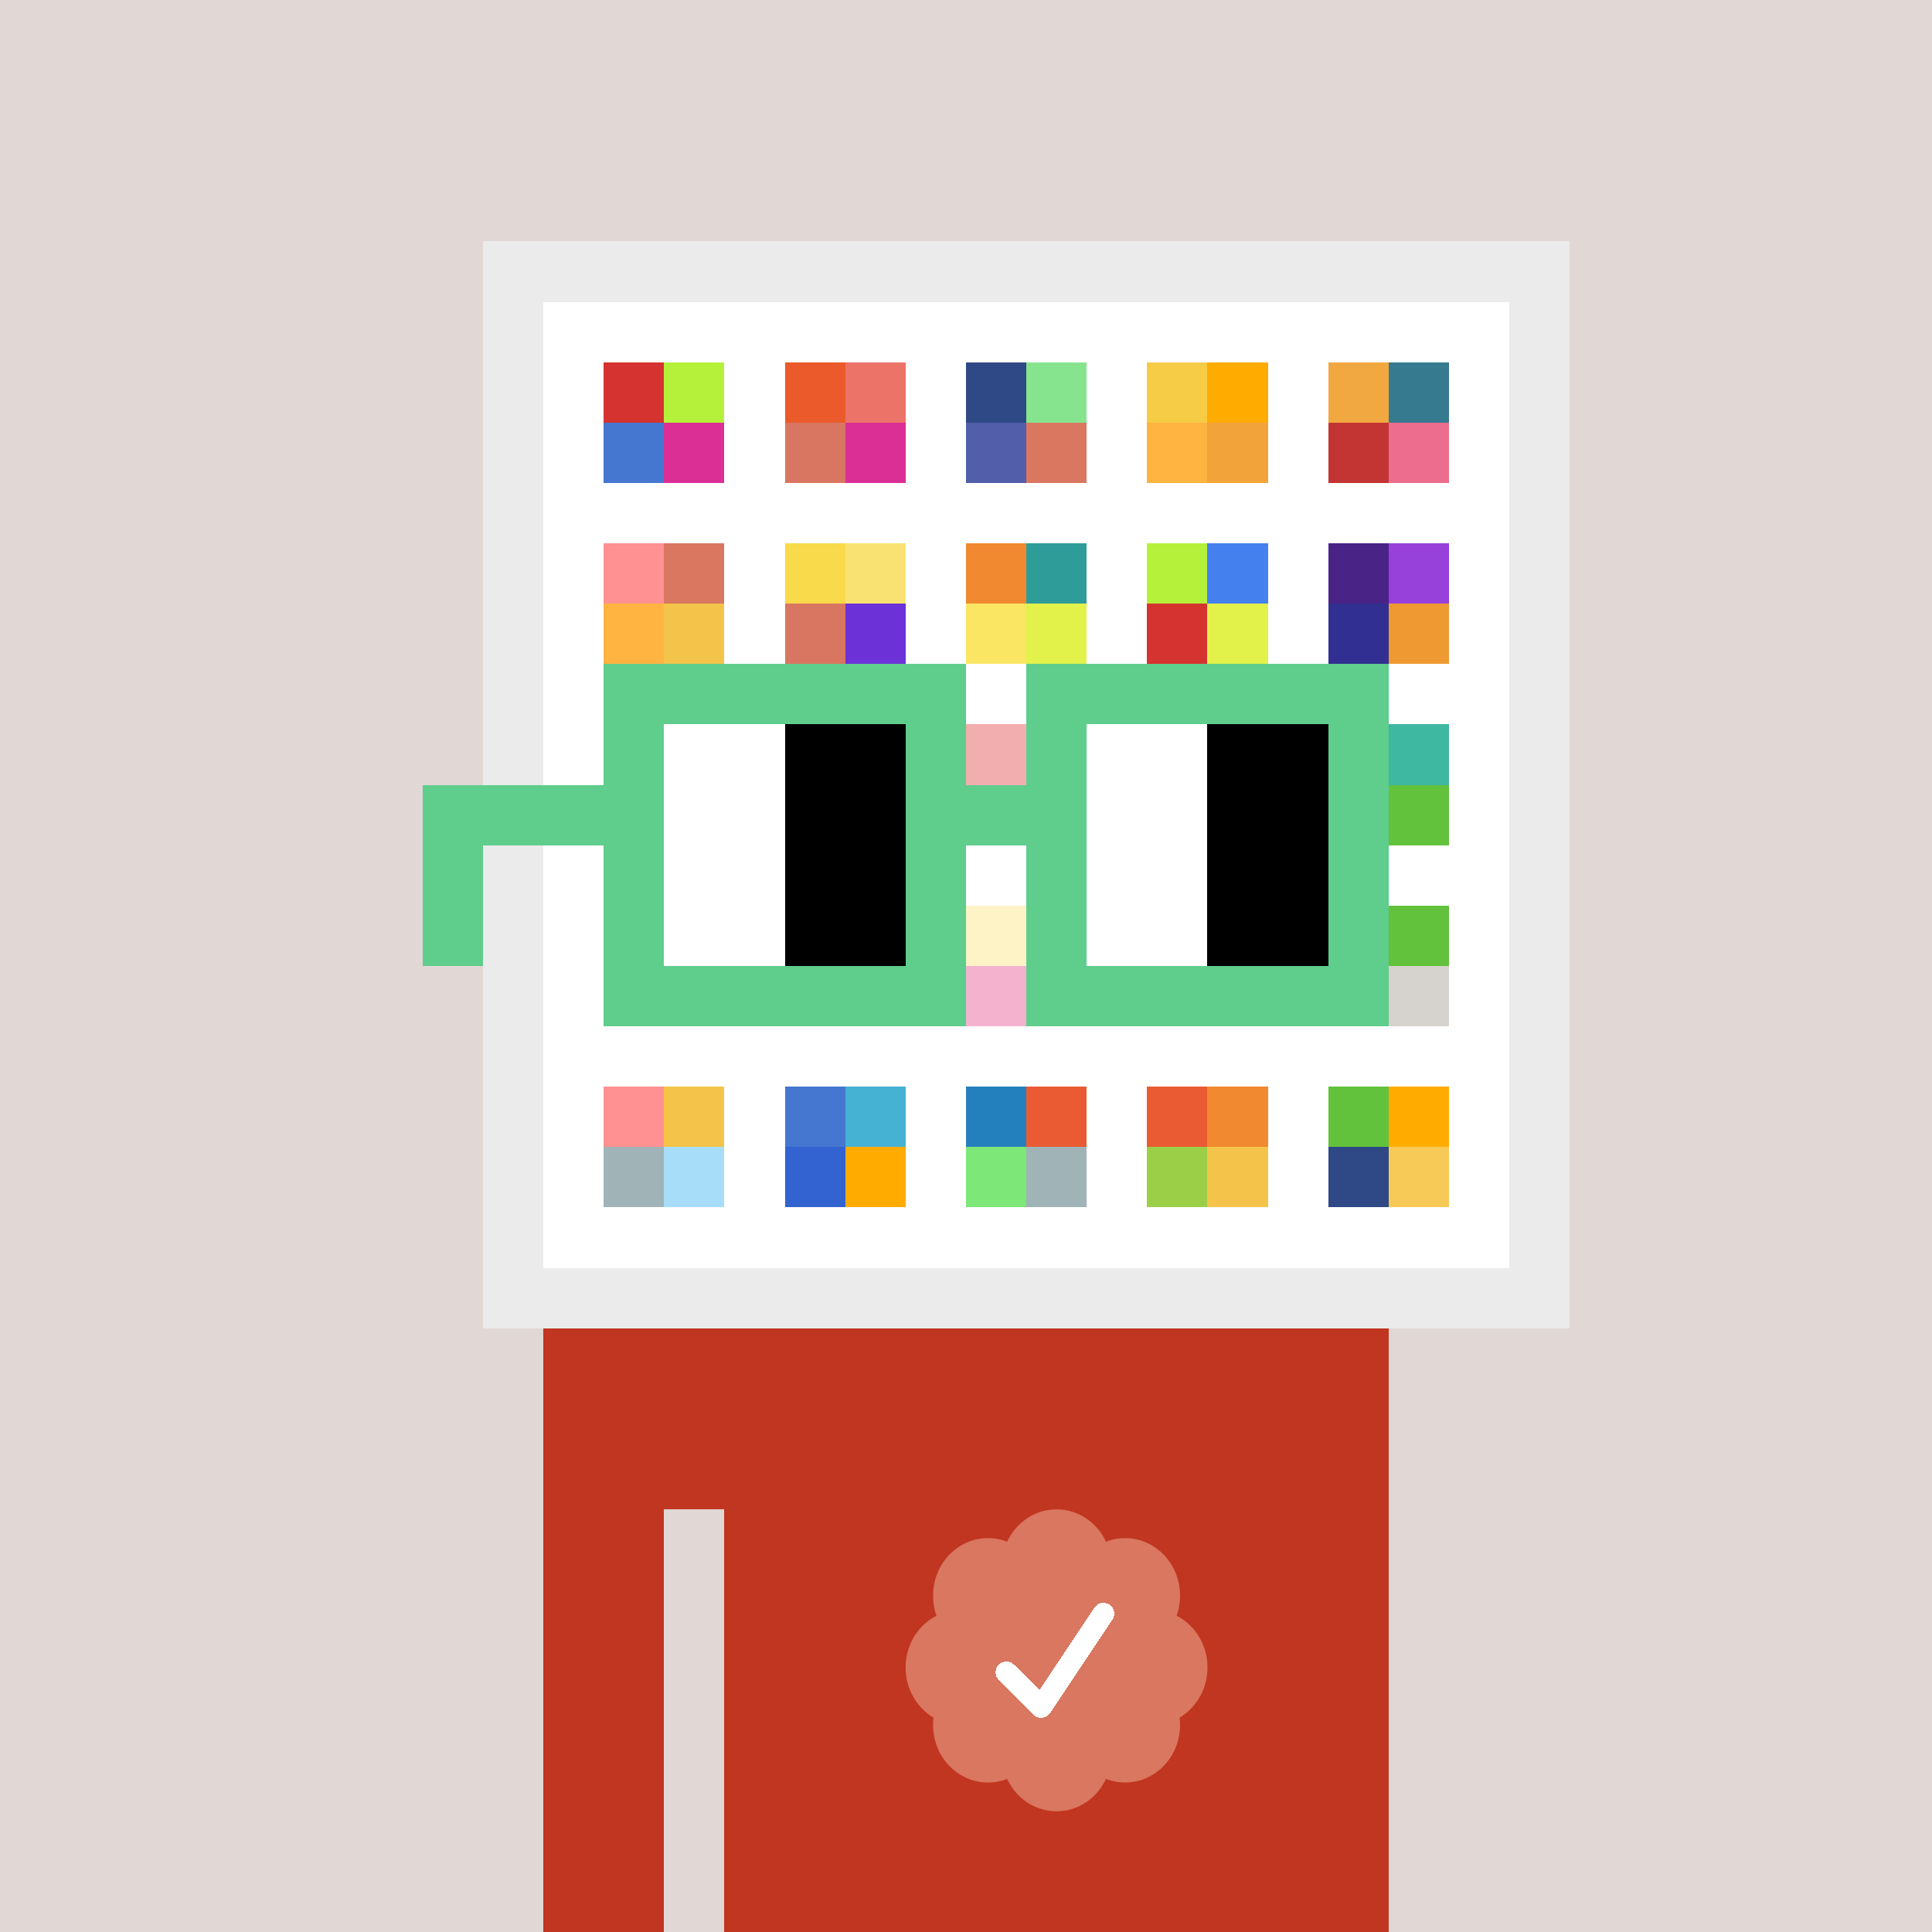 <svg xmlns="http://www.w3.org/2000/svg" viewBox="0 0 320 320" width="2000" height="2000" shape-rendering="crispEdges"><defs><style>.check{fill: #D97760}</style></defs><path fill="#E1D7D5" d="M0 0h320v320H0z" /><path fill="#EBEBEB" d="M80 40h180v180H80z"/><path fill="#FFFFFF" d="M90 50h160v160H90z"/><path fill="#D5332F" d="M100 60h10v10h-10z"/><path fill="#4576D0" d="M100 70h10v10h-10z"/><path fill="#B5F13B" d="M110 60h10v10h-10z"/><path fill="#DB2F96" d="M110 70h10v10h-10z"/><path fill="#EB5A2A" d="M130 60h10v10h-10z"/><path fill="#D97661" d="M130 70h10v10h-10z"/><path fill="#EC7368" d="M140 60h10v10h-10z"/><path fill="#DB2F96" d="M140 70h10v10h-10z"/><path fill="#2E4985" d="M160 60h10v10h-10z"/><path fill="#525EAA" d="M160 70h10v10h-10z"/><path fill="#86E48E" d="M170 60h10v10h-10z"/><path fill="#D97760" d="M170 70h10v10h-10z"/><path fill="#F6CB45" d="M190 60h10v10h-10z"/><path fill="#FFB340" d="M190 70h10v10h-10z"/><path fill="#FFAB00" d="M200 60h10v10h-10z"/><path fill="#F2A43A" d="M200 70h10v10h-10z"/><path fill="#F2A840" d="M220 60h10v10h-10z"/><path fill="#C23532" d="M220 70h10v10h-10z"/><path fill="#367A8F" d="M230 60h10v10h-10z"/><path fill="#ED6D8E" d="M230 70h10v10h-10z"/><path fill="#FF9193" d="M100 90h10v10h-10z"/><path fill="#FFB340" d="M100 100h10v10h-10z"/><path fill="#D97760" d="M110 90h10v10h-10z"/><path fill="#F4C44A" d="M110 100h10v10h-10z"/><path fill="#F9DA4A" d="M130 90h10v10h-10z"/><path fill="#D97661" d="M130 100h10v10h-10z"/><path fill="#FAE272" d="M140 90h10v10h-10z"/><path fill="#6C31D7" d="M140 100h10v10h-10z"/><path fill="#F18930" d="M160 90h10v10h-10z"/><path fill="#FAE663" d="M160 100h10v10h-10z"/><path fill="#2E9D9A" d="M170 90h10v10h-10z"/><path fill="#E2F24A" d="M170 100h10v10h-10z"/><path fill="#B5F13B" d="M190 90h10v10h-10z"/><path fill="#D5332F" d="M190 100h10v10h-10z"/><path fill="#4581EE" d="M200 90h10v10h-10z"/><path fill="#E2F24A" d="M200 100h10v10h-10z"/><path fill="#4A2387" d="M220 90h10v10h-10z"/><path fill="#322F92" d="M220 100h10v10h-10z"/><path fill="#9741DA" d="M230 90h10v10h-10z"/><path fill="#EF9933" d="M230 100h10v10h-10z"/><path fill="#DE3237" d="M160 120h10v10h-10z"/><path fill="#3EB8A1" d="M230 120h10v10h-10z"/><path fill="#63C23C" d="M230 130h10v10h-10z"/><path fill="#FAE272" d="M160 150h10v10h-10z"/><path fill="#E73E85" d="M160 160h10v10h-10z"/><path fill="#63C23C" d="M230 150h10v10h-10z"/><path fill="#D6D3CE" d="M230 160h10v10h-10z"/><path fill="#FF9193" d="M100 180h10v10h-10z"/><path fill="#A0B3B7" d="M100 190h10v10h-10z"/><path fill="#F4C44A" d="M110 180h10v10h-10z"/><path fill="#A7DDF9" d="M110 190h10v10h-10z"/><path fill="#4576D0" d="M130 180h10v10h-10z"/><path fill="#3263D0" d="M130 190h10v10h-10z"/><path fill="#45B2D3" d="M140 180h10v10h-10z"/><path fill="#FFAB00" d="M140 190h10v10h-10z"/><path fill="#2480BD" d="M160 180h10v10h-10z"/><path fill="#7DE778" d="M160 190h10v10h-10z"/><path fill="#EA5B33" d="M170 180h10v10h-10z"/><path fill="#A0B3B7" d="M170 190h10v10h-10z"/><path fill="#EA5B33" d="M190 180h10v10h-10z"/><path fill="#9CCF48" d="M190 190h10v10h-10z"/><path fill="#F18930" d="M200 180h10v10h-10z"/><path fill="#F4C44A" d="M200 190h10v10h-10z"/><path fill="#63C23C" d="M220 180h10v10h-10z"/><path fill="#2E4985" d="M220 190h10v10h-10z"/><path fill="#FFAB00" d="M230 180h10v10h-10z"/><path fill="#F7CA57" d="M230 190h10v10h-10z"/><path fill="#C13620" d="M90 220h20v100H90V220Zm20 0h10v30h-10v-30Zm10 0h110v100H120V220Z"/><path class="check" shape-rendering="geometricPrecision" d="M200 276.191c0-3.762-2.083-7.024-5.114-8.572a9.97 9.97 0 0 0 .567-3.333c0-5.262-4.072-9.519-9.091-9.519-1.118 0-2.19.199-3.18.595-1.472-3.184-4.586-5.362-8.181-5.362-3.595 0-6.704 2.184-8.182 5.357a8.604 8.604 0 0 0-3.182-.595c-5.023 0-9.09 4.262-9.09 9.524 0 1.176.198 2.295.565 3.333-3.028 1.548-5.112 4.805-5.112 8.572 0 3.559 1.862 6.661 4.624 8.299-.048.405-.077.81-.077 1.225 0 5.262 4.067 9.523 9.09 9.523 1.12 0 2.191-.204 3.179-.594 1.476 3.175 4.586 5.356 8.183 5.356 3.6 0 6.71-2.181 8.183-5.356.988.387 2.059.59 3.18.59 5.024 0 9.091-4.263 9.091-9.525 0-.413-.029-.818-.079-1.22 2.757-1.637 4.626-4.739 4.626-8.296v-.002Z" /><path fill="#fff" d="m184.249 268.252-10.319 15.476a1.785 1.785 0 0 1-2.478.496l-.274-.224-5.75-5.75a1.784 1.784 0 1 1 2.524-2.524l4.214 4.207 9.106-13.666a1.787 1.787 0 0 1 2.476-.493 1.784 1.784 0 0 1 .501 2.476v.002Z"/><path fill="#FFFFFF" fill-opacity=".6" d="M160 120h10v50h-10z"/><path fill="#fff" d="M130 120h-20v10h20v-10Zm0 10h-20v10h20v-10Zm0 10h-20v10h20v-10Zm0 10h-20v10h20v-10Z"/><path fill="#000" d="M150 120h-20v10h20v-10Zm0 10h-20v10h20v-10Zm0 10h-20v10h20v-10Zm0 10h-20v10h20v-10Z"/><path fill="#fff" d="M200 120h-20v10h20v-10Zm0 10h-20v10h20v-10Zm0 10h-20v10h20v-10Zm0 10h-20v10h20v-10Z"/><path fill="#000" d="M220 120h-20v10h20v-10Zm0 10h-20v10h20v-10Zm0 10h-20v10h20v-10Zm0 10h-20v10h20v-10Z"/><path fill="#5FCD8C" d="M160 110h-60v10h60v-10Zm70 0h-60v10h60v-10Zm-120 10h-10v10h10v-10Zm50 0h-10v10h10v-10Zm20 0h-10v10h10v-10Zm50 0h-10v10h10v-10Zm0 10h-10v10h10v-10Zm-120 10h-10v10h10v-10Zm50 0h-10v10h10v-10Zm20 0h-10v10h10v-10Zm50 0h-10v10h10v-10Zm-150 0H70v10h10v-10Zm0 10H70v10h10v-10Zm30 0h-10v10h10v-10Zm50 0h-10v10h10v-10Zm20 0h-10v10h10v-10Zm50 0h-10v10h10v-10Zm-70 10h-60v10h60v-10Zm70 0h-60v10h60v-10Zm-120-30H70v10h40v-10Zm70 0h-30v10h30v-10Z"/></svg>